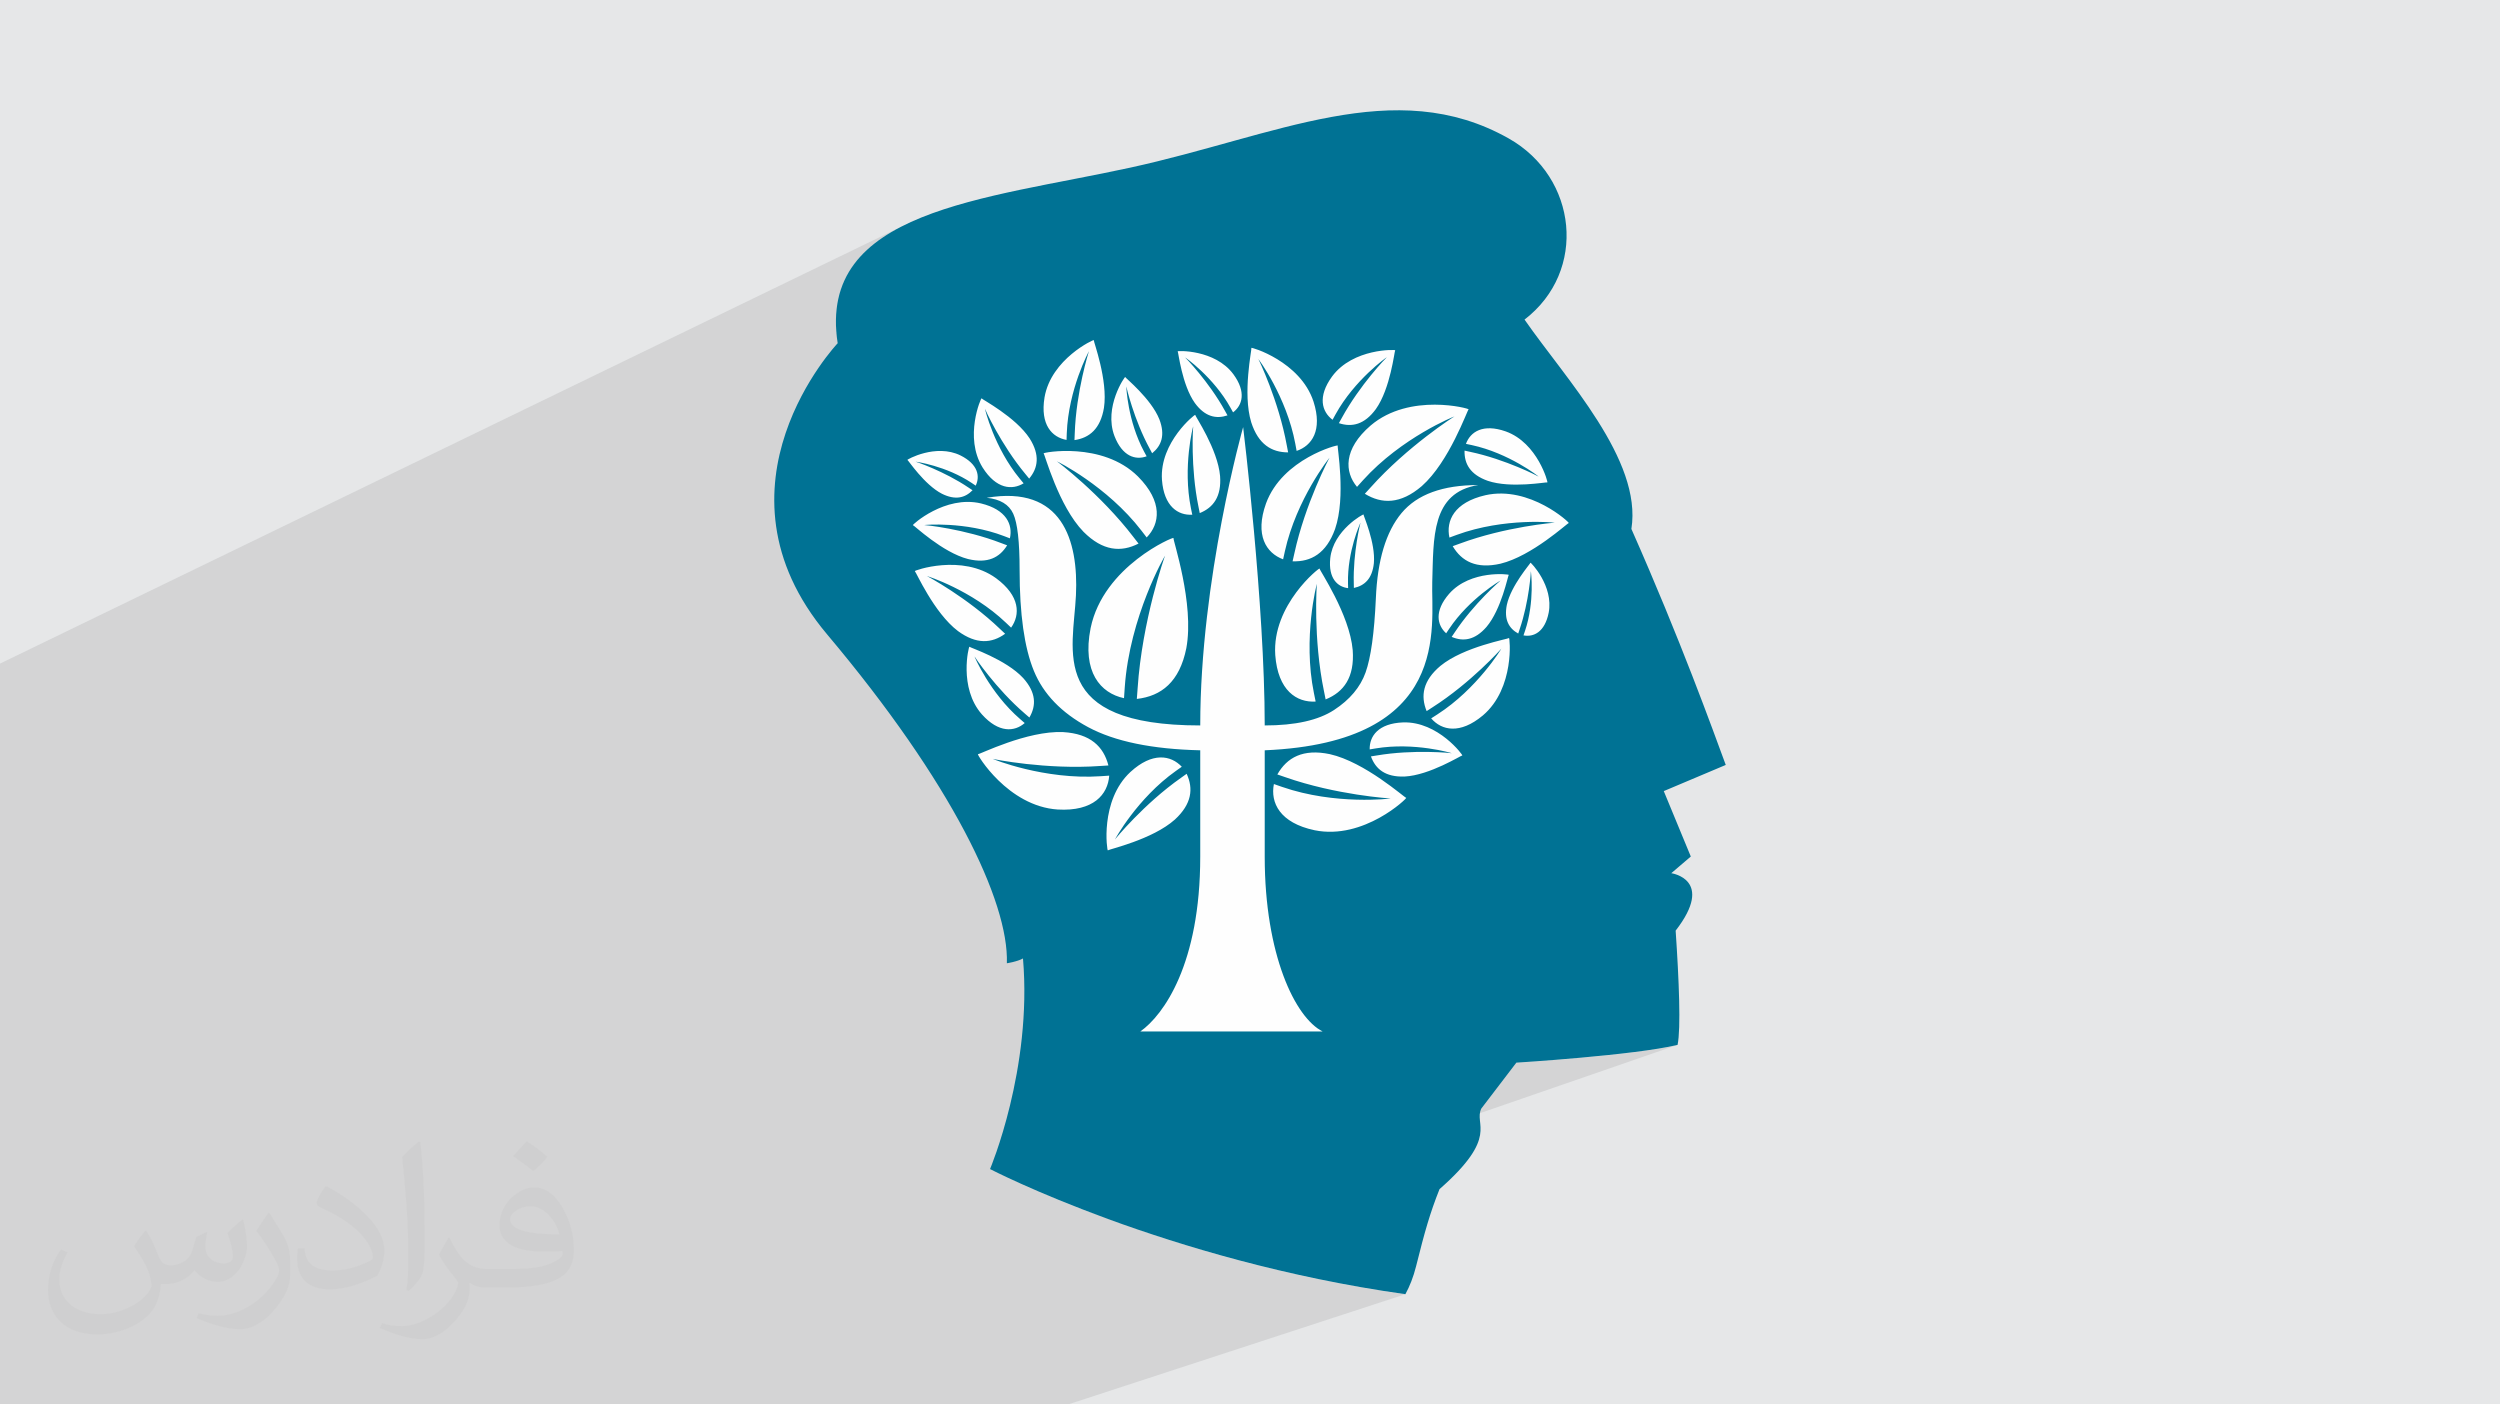 <?xml version="1.0" encoding="UTF-8"?>
<!DOCTYPE svg PUBLIC "-//W3C//DTD SVG 1.1//EN" "http://www.w3.org/Graphics/SVG/1.1/DTD/svg11.dtd">
<!-- Creator: CorelDRAW -->
<svg xmlns="http://www.w3.org/2000/svg" xml:space="preserve" width="94.192mm" height="52.917mm" version="1.1" style="shape-rendering:geometricPrecision; text-rendering:geometricPrecision; image-rendering:optimizeQuality; fill-rule:evenodd; clip-rule:evenodd"
viewBox="0 0 9419.16 5291.66"
 xmlns:xlink="http://www.w3.org/1999/xlink"
 xmlns:xodm="http://www.corel.com/coreldraw/odm/2003">
 <defs>
  <style type="text/css">
   <![CDATA[
    .fil3 {fill:#FEFEFE}
    .fil0 {fill:#E6E7E8}
    .fil4 {fill:#007294;fill-rule:nonzero}
    .fil2 {fill:#373435;fill-opacity:0.031}
    .fil1 {fill:#373435;fill-opacity:0.102}
   ]]>
  </style>
 </defs>
 <g id="Layer_x0020_1">
  <polygon class="fil0" points="-0,0 9419.16,0 9419.16,5291.66 -0,5291.66 "/>
  <polygon class="fil1" points="-0,4443.17 -0,4442.13 -0,4438.94 -0,4423.69 -0,4405.91 -0,4399.06 -0,4397.23 -0,4391.03 -0,4384.66 -0,4377.7 -0,4364.4 -0,4364.21 -0,4364.13 -0,4363.62 -0,4330.89 -0,4329.75 -0,4329.23 -0,4326.63 -0,4322.33 -0,4314.24 -0,4313.1 -0,4296.68 -0,4295.62 -0,4294.33 -0,4267.73 -0,4251.22 -0,4237.89 -0,4222.72 -0,4222.11 -0,4206.7 -0,4204.44 -0,4178.63 -0,4169.86 -0,4169.18 -0,4166.39 -0,4164.05 -0,4163.69 -0,4156.56 -0,4145.11 -0,4141.93 -0,4132.59 -0,4131.19 -0,4110.93 -0,4110.44 -0,4104.91 -0,4047.28 -0,4044.93 -0,4037.02 -0,4036.27 -0,4035.14 -0,4025.76 -0,4015.09 -0,4008.55 -0,4000.33 -0,3997.03 -0,3992.83 -0,3992.3 -0,3972.96 -0,3969.18 -0,3944.24 -0,3929.14 -0,3926.39 -0,3925.29 -0,3924.98 -0,3897.54 -0,3888.63 -0,3886.08 -0,3883.89 -0,3878.75 -0,3862.56 -0,3859.21 -0,3852.89 -0,3840.39 -0,3828.73 -0,3819.73 -0,3819.3 -0,3817.38 -0,3815.47 -0,3812.28 -0,3794.83 -0,3789.63 -0,3781.59 -0,3777.41 -0,3770.29 -0,3750.96 -0,3738.52 -0,3723.94 -0,3705.41 -0,3701.91 -0,3697.57 -0,3681.64 -0,3669.14 -0,3667.99 -0,3667.57 -0,3665.4 -0,3648.33 -0,3632.8 -0,3626.43 -0,3624.42 -0,3621.6 -0,3609.71 -0,3607.93 -0,3607.04 -0,3606.3 -0,3596.2 -0,3589.44 -0,3562.18 -0,3537.61 -0,3530.44 -0,3529.53 -0,3528.72 -0,3523.86 -0,3514.51 -0,3513.44 -0,3512.12 -0,3509.05 -0,3494.68 -0,3491.68 -0,3475.13 -0,3474.19 -0,3473.56 -0,3469.76 -0,3467.98 -0,3467.71 -0,3459.68 -0,3457.61 -0,3450.83 -0,3449.13 -0,3428.16 -0,3424.77 -0,3371.32 -0,3363.06 -0,3338.93 -0,3332.68 -0,3305.37 -0,3286.78 -0,3286.13 -0,3285.25 -0,3239.44 -0,3234.65 -0,3201.58 -0,3194.84 -0,3172.04 -0,2788.24 -0,2752.21 -0,2500.19 3394.15,854.76 3358.61,874.32 3325.35,895.29 3294.5,917.77 3266.22,941.86 3240.65,967.66 3217.92,995.27 3198.19,1024.8 3181.6,1056.32 3168.29,1089.96 3158.42,1125.8 3152.11,1163.94 3149.53,1204.49 3150.81,1247.53 3151.66,1254.88 3755.67,967.92 4907.43,999.94 5734,1541.63 6030.75,1970.27 5846.11,3539.75 5021.8,4139.85 3968.09,4512.28 3987.72,4520.42 4030.24,4537.61 4075.63,4555.49 4104.89,4566.69 5713.05,4003.79 5714.33,4003.71 5718.09,4003.47 5724.2,4003.07 5732.52,4002.52 5742.91,4001.82 5755.25,4000.97 5769.39,3999.98 5785.22,3998.84 5802.58,3997.57 5821.36,3996.16 5841.41,3994.62 5862.6,3992.95 5884.8,3991.15 5907.88,3989.22 5931.69,3987.18 5956.12,3985.02 5981.02,3982.74 6006.26,3980.35 6031.7,3977.85 6057.22,3975.25 6082.68,3972.54 6107.95,3969.73 6132.89,3966.82 6157.36,3963.82 6181.25,3960.73 6204.4,3957.55 6226.7,3954.28 6247.99,3950.93 6268.16,3947.5 6287.07,3944 6304.58,3940.42 6320.56,3936.77 4296.97,4635.97 4342.96,4651.46 4403.95,4671.26 4467.27,4691.01 4532.84,4710.62 4600.58,4729.98 4670.41,4748.99 4742.26,4767.55 4816.04,4785.55 4891.67,4802.9 4969.09,4819.48 5048.21,4835.19 5128.95,4849.94 5211.24,4863.62 5294.99,4876.12 4023.57,5291.66 2399.31,5291.66 2033.74,5291.66 1762.98,5291.66 1265.52,5291.66 1101.42,5291.66 1021.77,5291.66 500.73,5291.66 -0,5291.66 -0,5095.74 -0,5094.98 -0,5090.37 -0,5088.2 -0,5044.53 -0,5037.01 -0,4997.87 -0,4989.64 -0,4989.56 -0,4987.52 -0,4985.38 -0,4969.89 -0,4902.36 -0,4880.89 -0,4861.58 -0,4857.38 -0,4856.03 -0,4850.11 -0,4849.95 -0,4847.45 -0,4839.77 -0,4836.13 -0,4831.45 -0,4824.01 -0,4821.27 -0,4807.86 -0,4803.17 -0,4789.13 -0,4787.08 -0,4728.48 -0,4709.58 -0,4705.94 -0,4703.84 -0,4702.88 -0,4693.21 -0,4692.57 -0,4688.58 -0,4683.89 -0,4682.82 -0,4682.78 -0,4680.68 -0,4680.35 -0,4677.87 -0,4670.6 -0,4652.17 -0,4645.9 -0,4644.48 -0,4638.56 -0,4636.03 -0,4625.27 -0,4616.53 -0,4610.17 -0,4610.11 -0,4607.68 -0,4597.57 -0,4589.57 -0,4577.55 -0,4575.24 -0,4566.13 -0,4565.98 -0,4503.8 -0,4494.48 -0,4477.09 -0,4470.27 -0,4452.48 -0,4445.1 "/>
  <path class="fil2" d="M550.85 4636.82c17.98,27.25 29.64,53.44 41.02,82.55 8.46,16.94 12.95,48.16 52.65,48.16 11.63,0 28.32,-3.43 43.13,-11.63 16.66,-8.74 29.36,-21.97 35.99,-42.06l15.87 -53.44 38.63 -19.05 2.64 2.64c-5.28,20.12 -6.6,39.42 -6.6,54.51 0,44.7 38.63,61.65 69.32,61.65 17.98,0 34.14,-8.74 34.14,-25.15 0,-21.16 -8.99,-57.15 -20.65,-89.43 17.98,-17.98 35.99,-35.99 56.62,-50.55l3.17 1.6c8.99,38.1 14.02,75.67 14.02,100.81 0,24.61 -10.85,51.87 -19.84,69.6 -18.52,34.92 -51.33,62.71 -91.01,62.71 -30.15,0 -63.75,-15.09 -86.79,-43.13l-1.32 0c-21.69,27 -55.3,51.33 -109.02,51.33l-16.66 0c-2.64,35.46 -10.31,60.58 -21.97,83.08 -32,62.43 -127,106.63 -216.43,106.63 -124.36,0 -186.79,-71.7 -186.79,-167.21 0,-59 19.3,-113.77 48.95,-152.65l24.33 10.06c-18.52,35.46 -30.96,68.78 -30.96,101.6 0,89.43 72.77,132.03 156.64,132.03 77.8,0 174.09,-49.48 191.57,-106.88 -6.6,-62.71 -30.15,-92.07 -66.14,-149.22 10.85,-19.05 24.87,-38.1 42.34,-58.47l3.17 0 0 0 0 0 -0.02 -0.09zm1434.31 -336.55c26.19,16.41 51.87,35.71 76.99,57.94 -14.02,19.84 -31.5,37.85 -53.19,53.72 -25.15,-20.37 -50.27,-37.85 -75.95,-56.36 17.45,-19.58 34.67,-38.35 52.12,-55.3l0 0 0 0 0 0 0 0 0 0 0.03 0zm13.49 244.48c-42.34,0 -76.99,27.79 -76.99,48.41 0,44.2 84.66,57.94 186,57.4 -12.7,-51.87 -57.15,-105.84 -109.02,-105.84l0.01 0.03zm-95 236.55c55.04,0 103.2,-1.6 139.95,-10.85 41.02,-10.31 75.67,-30.96 75.67,-45.24 0,-3.71 0,-8.2 -1.32,-11.91 -23.01,2.11 -49.48,2.11 -72.49,2.11 -74.6,0 -131.75,-16.94 -154.25,-58.75 -5.56,-11.63 -9.52,-24.61 -9.52,-39.42 0,-40.49 17.45,-79.91 48.16,-107.16 25.65,-22.48 53.97,-36.5 82.8,-36.5 52.12,0 93.65,41.81 122.76,107.7 15.87,35.99 26.72,77.52 26.72,129.92 0,34.92 -9.52,64.29 -31.22,85.98 -40.49,39.17 -115.09,53.97 -229.39,53.97l-51.87 0 0 0 -13.49 0c-28.32,0 -48.69,-5.03 -64.82,-17.45l-2.64 0c0.79,6.6 1.32,12.95 1.32,19.05 0,25.65 -8.46,58.47 -25.65,84.66 -50.8,75.41 -105.84,108.2 -153.47,108.2 -48.16,0 -107.16,-18.52 -160.35,-42.6l9.52 -18.52c17.2,7.14 41.02,11.91 73.81,11.91 85.98,0 198.96,-82.55 212.98,-163.25 -3.17,-6.6 -8.99,-15.34 -17.2,-24.61 -25.15,-29.9 -41.02,-54.76 -55.83,-80.95 12.7,-25.15 24.33,-45.24 35.18,-63.5l4.5 -0.53c36.78,74.88 70.1,117.73 144.45,117.73l11.63 0 0 0 53.97 0 0 0 0 0 0 0 0 0 0 0 0.09 0.01zm-372.54 79.12c6.35,-34.39 6.88,-73.02 6.88,-109.02l0 -53.44c0,-99.75 -12.7,-244.73 -23.01,-339.19 17.98,-19.3 43.13,-42.06 62.97,-57.4l5.82 1.6c13.49,118.8 16.66,256.39 16.66,383.64 0,33.35 -1.32,65.89 -4.5,89.69 -1.85,30.15 -19.3,52.91 -56.62,87.83l-8.2 -3.71zm-383.38 -157.43c1.85,46.84 24.87,83.62 105.31,83.62 50.01,0 92.33,-12.95 139.17,-35.18 8.46,-3.71 12.95,-8.74 12.95,-12.95 0,-29.36 -22.48,-68.25 -60.32,-103.71 -36.78,-33.35 -85.47,-62.71 -130.96,-82.3 -15.62,-6.6 -20.65,-13.49 -20.65,-20.12 0,-13.49 17.98,-41.81 32.82,-62.18l5.03 -0.53c52.12,27.25 110.34,67.74 153.47,112.7 39.17,41.53 63.5,83.62 63.5,129.39 0,33.86 -10.31,65.61 -27,95.25 -57.15,28.83 -118.01,50.8 -178.33,50.8 -73.28,0 -123.29,-34.39 -123.29,-115.09 0,-8.74 0,-22.22 3.17,-39.7l25.15 0 0 0 0 0 0 0 0 0 0 0 -0.02 0zm-132.57 -133.1l45.52 73.56c16.66,27.25 32.28,56.9 32.28,103.71l0 59.79c0,48.41 -30.96,100.28 -80.95,151.61 -39.17,34.67 -73.81,49.48 -105.84,49.48 -47.62,0 -102.13,-14.81 -165.1,-41.81l7.14 -18.52c19.84,5.28 42.85,9.78 71.17,9.78 90.5,-0.53 183.08,-66.67 225.42,-147.37 5.03,-9.27 6.88,-17.98 6.88,-24.08 0,-9.27 -5.03,-19.58 -8.99,-28.83 -23.01,-43.38 -48.69,-83.08 -76.99,-119.86 14.81,-23.29 29.64,-45.77 45.77,-68l3.71 0.53 0 0 0 0 0 0 0 0 0 0 -0.02 0.01z"/>
  <g id="_1977428710288">
   <polygon class="fil3" points="4907.43,999.94 5734,1541.63 6030.75,1970.27 5846.11,3539.75 5021.8,4139.85 4164.53,4172.82 3927.13,3440.83 3419.35,2609.93 3261.09,1561.42 3755.67,967.92 "/>
   <path class="fil4" d="M5910.58 1970.64c-4.48,-0.49 -138.3,124.45 -257.53,153.23 -90.86,20.62 -145.88,-8.85 -179.78,-66.09 8.69,-3.22 17.53,-6.39 26.63,-9.6 172.16,-63.9 357.73,-79.44 357.93,-78.7 1.48,-0.74 -189.02,-20.43 -369.41,45.75 -9.44,3.36 -18.56,6.66 -27.49,10.15 -13.54,-63.06 17.53,-132.6 135.95,-159.7 167.24,-37.13 318.92,104.96 313.7,104.96zm-75.76 338.33c-14.6,72.31 -56.3,92.21 -94.82,84.98 1.98,-5.5 3.84,-11.07 5.69,-16.79 37.38,-110.5 22.47,-225.88 22.07,-224.97 0.4,0.11 -6.11,112.91 -42.2,218.45 -1.75,5.62 -3.6,10.98 -5.43,16.36 -35.28,-19.63 -54.03,-52.66 -42.9,-108.04 15.6,-72.86 89.36,-156.04 88.99,-158.77 -0.13,-3.14 88.51,86.7 68.6,188.78zm-247.75 386.47c-86.67,72.62 -155.67,56.53 -194.86,11.12 7.61,-4.7 15.19,-9.59 22.94,-14.71 150.43,-96.53 242.79,-249.01 241.45,-248.22 0.37,0.51 -115.36,129.42 -259.38,221.23 -7.52,4.94 -14.83,9.72 -22.14,14.35 -23.45,-57.29 -14.34,-114.64 51.97,-170.42 88.32,-72.28 256.18,-101.33 258.37,-104.92 2.87,-3.93 23.09,188.39 -98.35,291.57zm-77.58 150.84c-3.34,-1.04 -122.79,74.67 -217.35,79.44 -71.87,2.64 -109.41,-27.53 -126.93,-75.86 7.07,-1.17 14.24,-2.34 21.61,-3.46 139.74,-23.8 282.77,-9.07 282.82,-8.52 1.21,-0.31 -140.52,-42.54 -286.86,-18.08 -7.61,1.13 -14.98,2.4 -22.25,3.73 -1.28,-49.82 32.2,-98.1 125.94,-101.77 132.24,-4.22 226.97,125.27 223.02,124.52zm-556.39 281.81c-131.56,-27.69 -167.24,-104 -153.5,-174.08 9.96,3.66 20.09,7.21 30.56,10.67 200.85,69.76 411.27,44.24 409.61,43.46 -0.2,0.83 -205.8,-12.74 -397.52,-80.06 -10.13,-3.4 -19.99,-6.77 -29.64,-10.22 36.38,-63.97 96.67,-97.54 197.56,-76.52 132.49,29.55 283,165.22 287.92,164.58 5.74,-0.16 -159.3,159.99 -344.99,122.17zm507.16 -759.42c-4.03,5.89 -7.83,11.62 -11.6,17.36 -34.22,-30.59 -45.53,-83.61 11.21,-148.88 80.7,-91.52 227.53,-73.33 224.58,-71.21 -2.83,1.57 -27.39,129.61 -83.95,196.2 -43.56,50.02 -87.6,56.13 -131.09,37.42 3.64,-5.51 7.35,-11.11 11.25,-16.77 72.27,-108.94 172.52,-195.66 172.94,-195.41 0.53,-0.95 -117.37,67.53 -193.34,181.29zm-1163.83 1517.52c87.79,-62 225.66,-254.62 225.66,-658.27l0 -401.04c-181.29,-4.28 -322.16,-33.33 -422.5,-87.29 -100.39,-53.98 -168.48,-124.63 -204.31,-211.92 -35.88,-87.32 -53.77,-214.02 -53.77,-380.16 0,-106.29 -8.01,-176.87 -23.99,-211.92 -16.05,-34.99 -49.36,-54.99 -99.93,-60.06 283.4,-48.57 346.21,159.15 336.19,367.44 -10.05,208.42 -108.43,490.27 468.31,490.27 0,-551.55 161.62,-1124.09 161.62,-1124.09 0,0 81.3,668.25 81.3,1124.09 114.68,0 201.75,-19.42 261.2,-58.2 59.41,-38.8 99.1,-86.04 118.9,-141.64 19.83,-55.72 32.75,-148.5 38.61,-278.34 5.92,-144.27 38.16,-251.58 96.77,-321.98 58.62,-70.34 155.03,-105.57 289.09,-105.57 -177.9,28.32 -168.18,199.83 -173.35,365.08 -5.16,165.23 77.48,604.12 -631.22,634.29l0 401.04c0,369.11 114.86,606.57 218.15,658.27l-686.73 0zm-37.58 -977.43c83.09,-76.35 152.58,-63.47 193.73,-19.91 -7.34,4.98 -14.69,10.18 -22.18,15.7 -145.62,103.04 -230.82,259.24 -229.53,258.43 -0.4,-0.55 109.14,-134.32 248.65,-232.33 7.27,-5.26 14.37,-10.36 21.39,-15.28 25.93,56.08 19.43,113.61 -44.15,172.28 -84.78,75.97 -250.82,112.59 -252.77,116.26 -2.71,4.01 -31.53,-186.83 84.86,-295.15zm-273.45 141.24c-189.17,-12.24 -306.37,-210.09 -300.9,-208.48 4.63,1.92 185.48,-89.42 321.06,-83.22 102.87,6.19 152.24,54.44 170.57,125.73 -10.19,0.78 -20.62,1.42 -31.34,1.97 -202.61,14.69 -404.55,-26.18 -404.59,-26.95 -1.79,0.25 194.57,80.12 406.65,65.5 11.11,-0.58 21.8,-1.3 32.34,-2.21 -5.09,71.17 -59.6,135.45 -193.79,127.66zm-333.01 -613.3c1.36,3.18 137.89,47.52 202.97,118.36 48.62,54.47 49.33,103.38 23,148.32 -5.58,-4.71 -11.14,-9.56 -16.83,-14.57 -109.18,-93.75 -190.29,-215.1 -189.93,-215.54 -1,-0.71 57.84,137.43 171.82,235.92 5.81,5.22 11.56,10.2 17.32,14.99 -38.09,33.21 -97.56,38.39 -161.16,-32.51 -89,-100.6 -49.15,-258.56 -47.19,-254.97zm-205.65 -284.82c-4.43,-1.83 177.23,-66.81 305.99,26.61 90.89,66.88 91.58,137.63 56.75,186.28 -6.37,-6.19 -12.85,-12.41 -19.66,-18.7 -129.18,-123.14 -298.77,-176.71 -297.75,-175.65 0.41,-0.51 152.75,81.31 275.78,199.42 6.55,6.06 12.88,12.1 19.15,18.02 -50.07,36.23 -107.82,40.99 -177.58,-10.13 -90.91,-68.64 -158.7,-224.56 -162.68,-225.85zm249.29 -255.13c96.14,23.37 120.61,80.31 108.87,131.51 -7.23,-2.88 -14.62,-5.69 -22.21,-8.51 -146.1,-55.96 -301.43,-42.08 -300.29,-41.47 0.22,-0.61 151.09,14.19 290.52,68.2 7.39,2.63 14.56,5.34 21.61,8.08 -28.26,46.22 -73.4,69.55 -147.12,51.73 -96.75,-24.78 -204.25,-128.07 -207.92,-127.7 -4.27,-0.06 120.81,-114.01 256.54,-81.84zm-277.22 -163.92c-3.05,-0.73 106.8,-62.76 200.1,-16.82 65.96,33.03 74.28,78.47 57.21,113.77 -4.75,-3.37 -9.64,-6.61 -14.71,-9.97 -96.88,-64.9 -212.12,-80.68 -211.35,-80.13 0.22,-0.37 107.43,35.48 199.79,97.92 4.94,3.18 9.68,6.43 14.35,9.49 -28.2,28.99 -64.89,38.41 -115.51,13.15 -66.22,-34.13 -127.15,-127.04 -129.88,-127.41zm279.38 -232c0.81,3.49 128.75,70.34 181.4,151.44 39.14,62.21 31.61,110.84 -2.07,151.02 -4.7,-5.63 -9.37,-11.31 -14.09,-17.25 -92.65,-111.38 -152.78,-245.33 -152.3,-245.64 -0.88,-0.91 34.31,145.94 130.74,262.77 4.95,6.18 9.83,12.05 14.76,17.8 -43.44,26.54 -103.22,21.71 -154.38,-59.33 -71.36,-114.69 -5.38,-264.66 -4.06,-260.81zm237.21 -3.55c24.84,-145.26 187.34,-219.76 185.62,-215.73 -1.87,3.43 54.12,150.71 38.29,255 -13.17,79.03 -54.43,113.34 -111.06,121.66 0.28,-7.95 0.51,-16.09 0.95,-24.28 5.14,-157.93 53.14,-310.78 53.79,-310.72 -0.08,-1.35 -77.77,143.92 -83.77,309.12 -0.41,8.57 -0.68,16.95 -0.83,25.21 -54.63,-9.73 -99.97,-57.07 -82.99,-160.26zm303.98 -76.76c0.06,3.06 97.62,81.41 128.68,159.27 22.75,59.46 8.2,99.4 -27.2,127.96 -3,-5.56 -6.06,-11.25 -9.1,-17.12 -59.96,-110.16 -88.46,-234.08 -88.06,-234.39 -0.62,-0.92 4.57,129.85 66.89,245.39 3.17,6.12 6.33,11.87 9.54,17.62 -41.34,15.23 -91.38,1.04 -121.26,-76.46 -41.35,-109.42 40.02,-225.82 40.51,-222.27zm30.94 602.72c6.64,8.44 13.05,16.64 19.29,24.81 -65.56,33.55 -134.41,28.63 -207.24,-44.32 -94.59,-97.38 -146.03,-293.41 -150.5,-295.49 -4.89,-3.06 220.95,-46.48 355.5,86.92 94.86,95.29 82.82,178.72 32.91,229.79 -6.28,-8.5 -12.87,-17 -19.77,-25.75 -129.63,-168.32 -319.63,-262.4 -318.62,-260.93 0.6,-0.55 165.09,123.62 288.43,284.97zm-32.64 566.53c-1.12,13.93 -2.11,27.42 -2.78,40.75 -87.99,-18.7 -158.8,-97.84 -125.85,-263.99 48.01,-233.99 315.24,-346.04 312.25,-339.5 -3.23,5.45 79.62,246.95 48.37,415.12 -25.52,127.35 -94.28,180.65 -186.47,191.19 0.81,-12.9 1.8,-26.04 2.95,-39.46 16.74,-255.48 102.65,-500.47 103.65,-500.35 0,-2.26 -133.69,228.97 -152.12,496.24zm249.47 -674.3c1.53,8.13 3.19,16.02 4.93,23.79 -53.52,3.24 -106.74,-30.95 -114.24,-131.56 -9.65,-141.91 125.95,-248.76 125.31,-244.48 -0.96,3.55 84.94,129.06 93.72,230.53 5.6,77.19 -25.38,118.72 -76.63,139.39 -1.61,-7.52 -3.12,-15.23 -4.61,-23.06 -30.97,-149.36 -20.62,-303.68 -20.05,-303.74 -0.35,-1.35 -40.3,152.73 -8.43,309.13zm159.75 -505.59c49.27,67.16 34.18,117.19 -1.12,143.8 -3.09,-5.75 -6.28,-11.62 -9.72,-17.5 -63.85,-115.29 -171.51,-190.46 -171.06,-189.49 0.41,-0.24 89.68,91.02 150.34,201.36 3.27,5.75 6.38,11.38 9.47,17 -43.27,14.38 -84.97,5.02 -122.83,-46.42 -48.98,-68.38 -62.3,-193.22 -64.82,-194.93 -2.77,-2.33 139.62,-8.08 209.74,86.18zm67.9 -99.09c-2.49,-4.1 184.27,50.16 234.13,202.46 34.69,108.32 -6.42,166.43 -63.68,185.63 -1.52,-8.87 -3.14,-17.74 -4.97,-26.91 -32.74,-176.77 -139.54,-320.81 -139.39,-319.22 0.66,-0.18 76.7,156.64 107.38,325.64 1.82,8.93 3.41,17.5 4.96,26.06 -62.27,0 -112.16,-30.22 -138.95,-113.16 -33.66,-109.73 3.1,-277.14 0.52,-280.5zm304.06 107.59c79.23,-107.22 240.86,-101.29 237.8,-98.66 -2.87,1.96 -17.58,143.8 -72.92,221.6 -42.8,58.48 -90.14,69.3 -139.28,53.03 3.45,-6.3 7,-12.72 10.72,-19.27 68.43,-125.44 169.46,-229.36 169.96,-229.06 0.49,-1.22 -121.46,84.59 -193.55,215.61 -3.84,6.79 -7.48,13.39 -10.94,20 -40.18,-30.16 -57.47,-86.79 -1.79,-163.25zm11.21 574.83c-33.19,91.95 -90.29,124.02 -160.07,121.61 2.03,-9.5 4.18,-19.16 6.54,-29.01 40.8,-188.45 132.01,-361.36 132.76,-361.12 0.28,-1.65 -125,155.73 -168.4,352.71 -2.42,10.19 -4.58,20.11 -6.59,29.98 -63.47,-23.69 -107.42,-90.5 -64.42,-210.57 61.77,-168.94 273.19,-222.7 270.27,-218.11 -3.01,3.67 31.83,192.73 -10.09,314.51zm-79.62 618.24c2.04,10.91 4.17,21.45 6.45,31.8 -71.25,4.3 -142.17,-41.16 -152.17,-175.27 -12.79,-189.11 167.81,-331.43 166.92,-325.76 -1.26,4.83 113.24,171.98 124.91,307.19 7.45,102.83 -33.81,158.15 -102.06,185.75 -2.1,-10.06 -4.17,-20.28 -6.16,-30.82 -41.32,-198.9 -27.47,-404.48 -26.65,-404.63 -0.52,-1.66 -53.78,203.45 -11.24,411.74zm128.35 -413.8c0.02,6.29 0.18,12.33 0.45,18.33 -40.12,-4.67 -75.09,-37.01 -67.33,-112.69 11.61,-106.6 126.38,-167.94 125.34,-164.82 -1.25,2.5 45.92,106.98 39.01,183.46 -6.08,57.98 -34.57,84.7 -75.32,93.3 -0.18,-5.8 -0.26,-11.73 -0.36,-17.77 -3.26,-114.88 24.89,-227.98 25.31,-227.98 -0.06,-0.98 -50.1,107.95 -47.1,228.17zm454.41 -655.29c-4.67,1.84 -72.5,197.38 -176.46,289.19 -79.94,68.5 -150.42,68.14 -214.55,28.87 6.99,-7.83 14.12,-15.72 21.61,-23.73 138.29,-154.75 315.55,-268.21 316.13,-267.6 1.12,-1.47 -199.75,79.39 -345.05,240.75 -7.7,8.31 -15.02,16.45 -22.13,24.58 -46.79,-55.9 -52.52,-141.72 51.54,-231.38 147.56,-125.33 374.16,-63.37 368.91,-60.68zm139.99 83.12c120.83,43.43 160.05,194.2 156.79,192.12 -2.62,-2.14 -137.47,23.55 -224.58,-5.99 -65.82,-23.3 -88.91,-63.98 -87.48,-113.83 6.81,1.41 13.72,3 20.76,4.53 134.64,28.44 258.47,92.91 258.3,93.46 1.21,0.06 -111.57,-88.69 -252.44,-118.91 -7.26,-1.65 -14.38,-3.18 -21.42,-4.52 16.66,-45.45 64.17,-77.07 150.07,-46.86zm623.6 1664.46l73.55 -62.81 -101.84 -246.5 233.53 -98.58c-48.97,-132.51 -170.53,-471.45 -355.55,-889.15 41.59,-260.38 -246.61,-564.12 -402.59,-788.78 237.75,-182.46 200.06,-536.05 -59.82,-682.6 -429.88,-242.46 -876.9,-9.42 -1426.4,110.28 -549.56,119.82 -1179.84,160.25 -1101.59,661.38 0,0 -510.04,538.25 -39.79,1096.97 470.37,558.64 684.78,1006.71 677.24,1239.12 0,0 38.25,-5.61 60.73,-18.1 35.49,416.79 -124.13,793.49 -124.13,793.49 0,0 663.94,344.73 1564.85,471.46 16.51,-30.14 30.19,-64.84 40.28,-105.1 32.55,-130.13 51.91,-199.25 88.35,-290.75 227.07,-199.08 127.81,-243.43 157.47,-303.63 65.83,-86.1 131.96,-172.85 131.96,-172.85 0,0 445.68,-27.72 607.51,-67.02 12.79,-62.01 5.44,-242.59 -7.29,-430.35l0 -0.08c149.62,-193.21 -16.42,-216.4 -16.47,-216.4z"/>
  </g>
 </g>
</svg>
